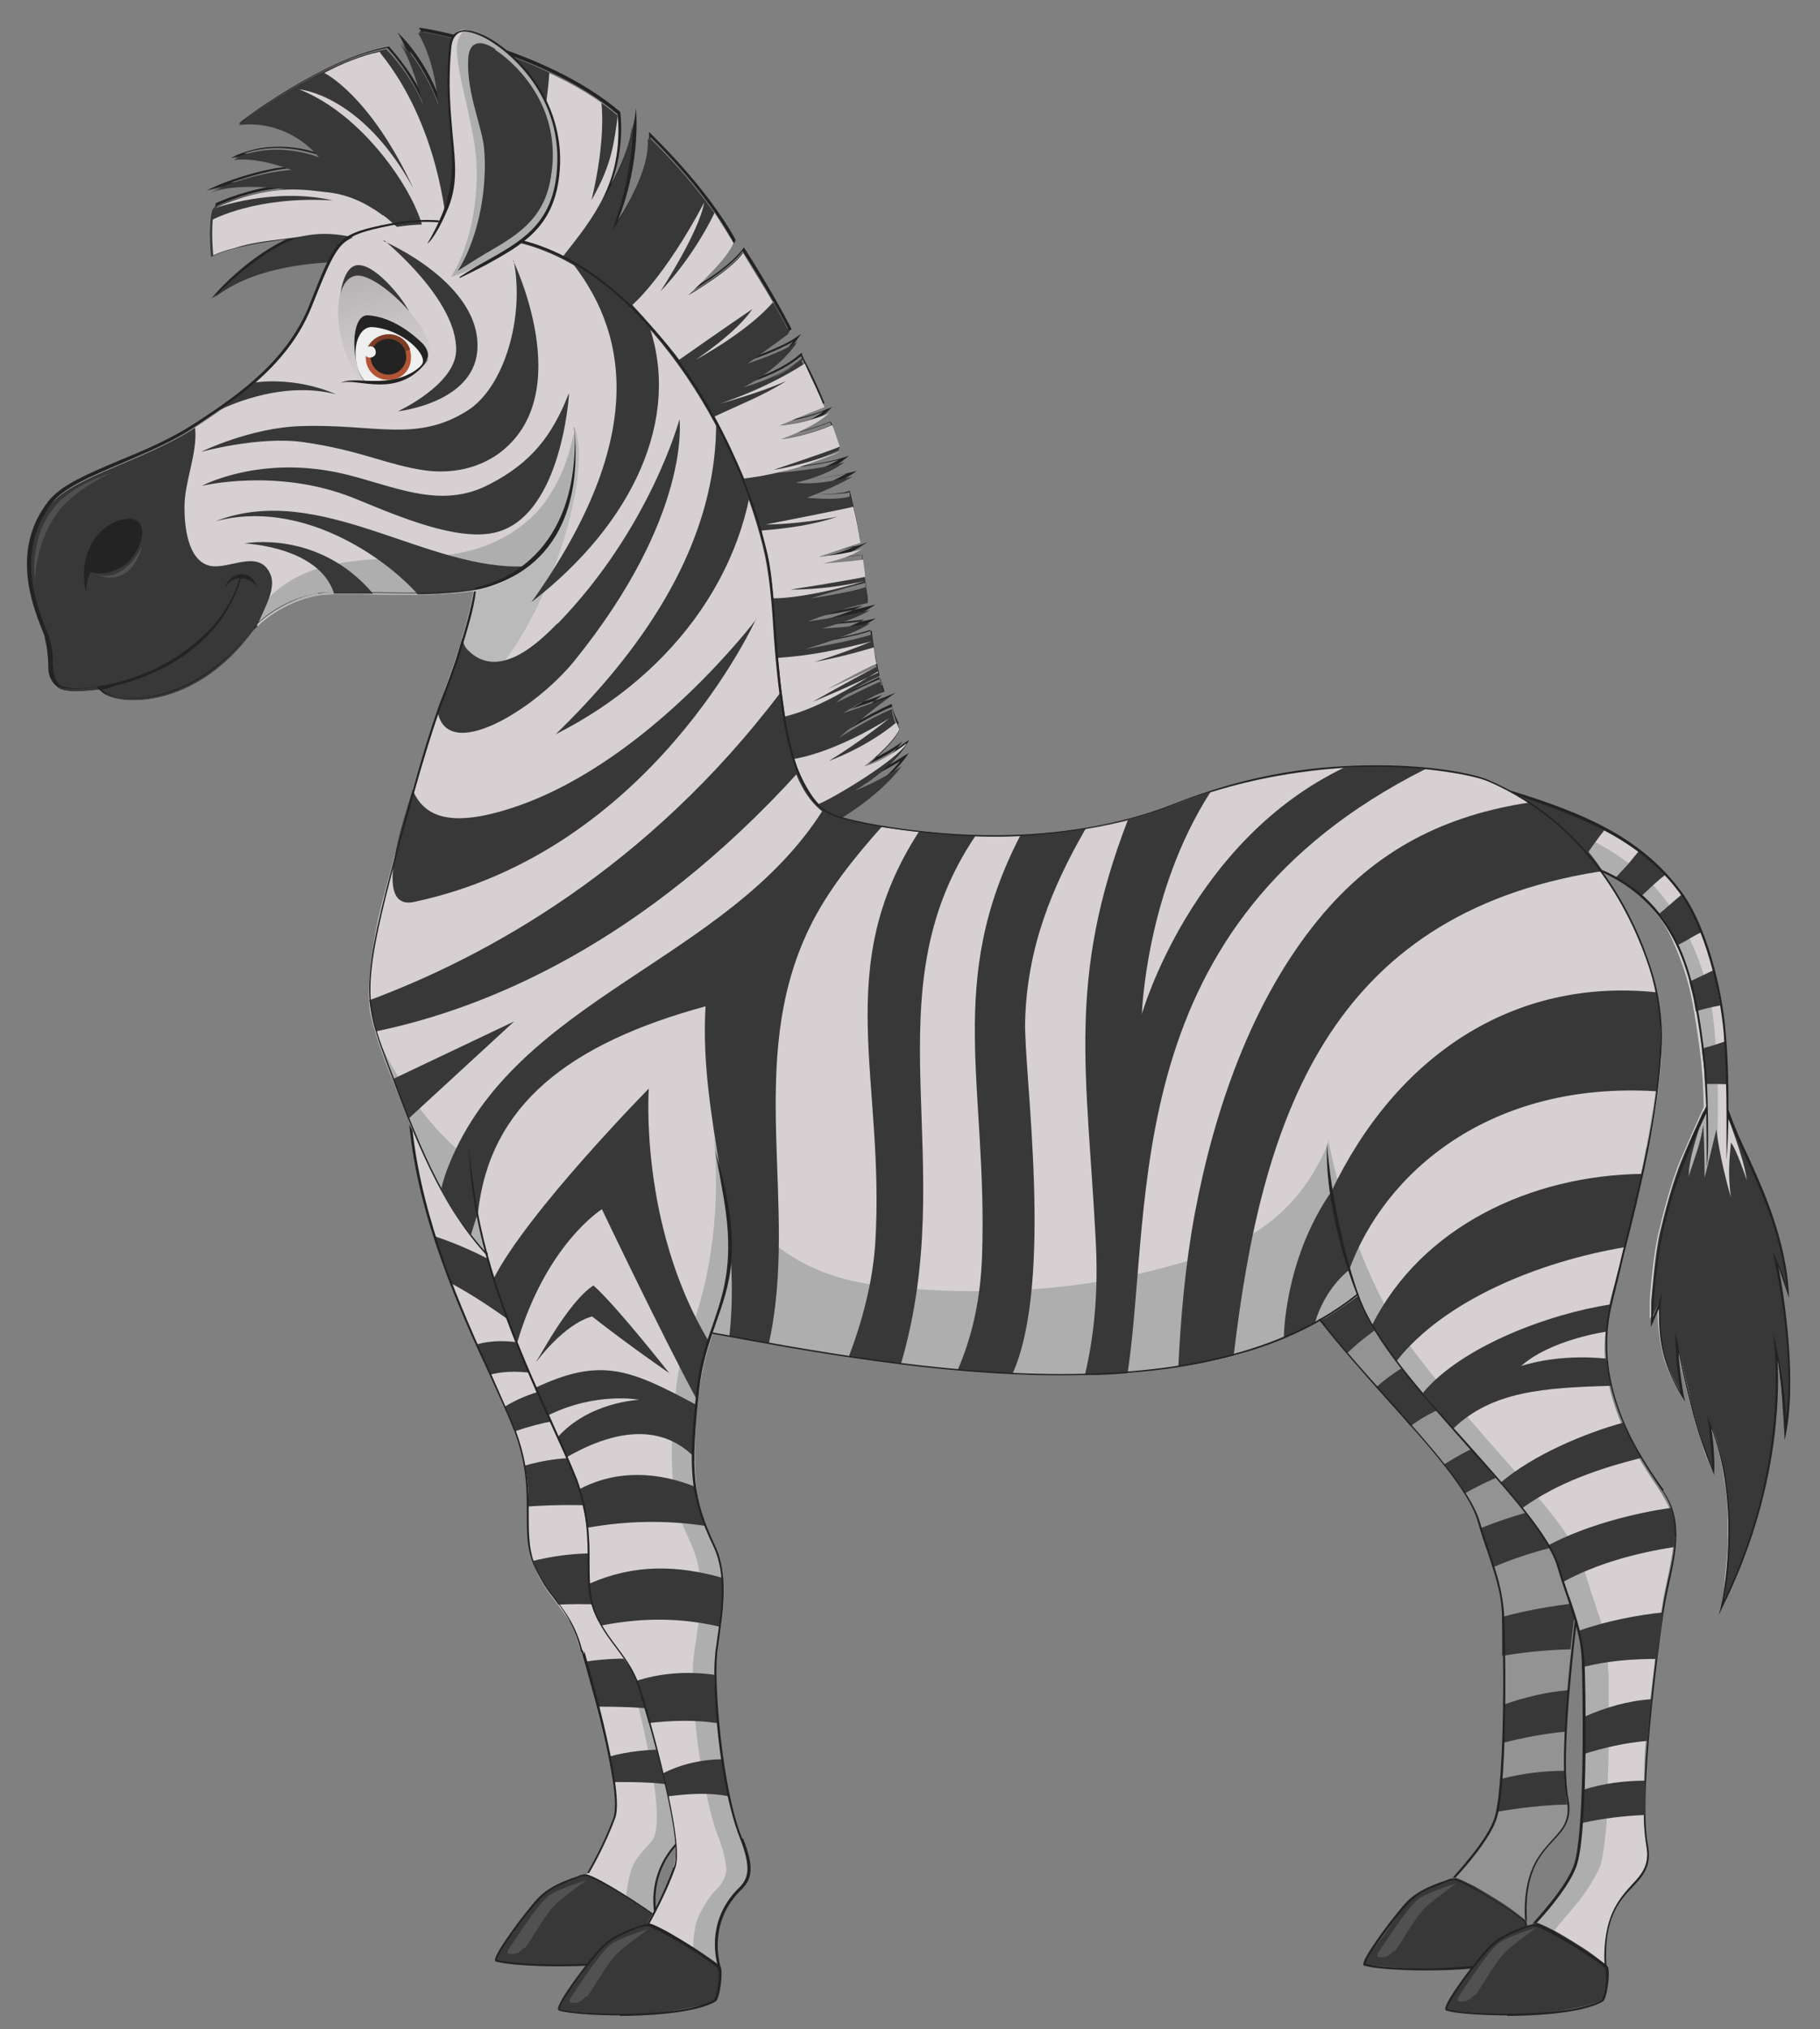 <?xml version="1.0" encoding="UTF-8"?>
<svg id="Layer_1" xmlns="http://www.w3.org/2000/svg" version="1.1" xmlns:xlink="http://www.w3.org/1999/xlink" viewBox="0 0 664 740">
  <rect x="0" y="0" width="664" height="740" fill="#808080" stroke="none"/>
  <!-- Generator: Adobe Illustrator 29.3.1, SVG Export Plug-In . SVG Version: 2.1.0 Build 151)  -->
  <defs>
    <style>
      .st0 {
        fill: #afaeae;
      }

      .st1 {
        fill: #949393;
      }

      .st2 {
        fill: #bababa;
      }

      .st3 {
        fill: #383838;
      }

      .st4 {
        fill: #7d3c26;
      }

      .st5 {
        fill: #515051;
      }

      .st6 {
        fill: #efefef;
      }

      .st7 {
        fill: #515151;
      }

      .st8 {
        fill: #232323;
      }

      .st9 {
        fill: #d6d0d2;
      }

      .st10 {
        fill: url(#linear-gradient);
      }

      .st11 {
        fill: #b25536;
      }
    </style>
    <linearGradient id="linear-gradient" x1="49.8" y1="514.9" x2="52.5" y2="473.7" gradientTransform="translate(171.7 613) rotate(-9.7) scale(1 -1)" gradientUnits="userSpaceOnUse">
      <stop offset="0" stop-color="#b5b1b3"/>
      <stop offset="1" stop-color="#d6d0d2"/>
    </linearGradient>
  </defs>
  <g id="zebra">
    <path class="st1" d="M454.8,392.7c0,7.9,0,19.3,1.7,27.4,1.7,8.2,4.8,23.6,8.7,33.7,3.9,10.1,8.7,18.1,14.2,25,5.5,7,13.5,16.6,19.7,23.3,6,6.7,14.7,16.6,19.7,22.4,5.1,5.8,11.3,13.5,14.4,18.3s5.1,8.4,6.5,13.2c1.4,4.8,4.3,13.7,6,18.5,1.7,5.1,2.4,11.8,2.6,18.8v25c0,8.9-.5,16.4-.5,24.1s-1.2,17.3-2.4,20.7c-1,3.4-5.1,9.9-8.7,14.2-3.6,4.3-7.9,9.1-7.9,9.1l27.7,14.9s-.7-4.8-.2-8.7,1.9-11.8,5.3-16.1,7.9-9.1,8.9-10.8c1.2-2.4,1.7-5.3,1.2-7-.2-1.7-1.2-8.2-1.2-12s.5-11.8.5-18.3,1-17.1,1.7-23.1c.7-6,2.2-18.1,2.9-24.8,1-6.7,1.9-14,3.1-19,1.2-5.1,2.9-14.2,2.9-17.3s-.5-7.9-1.7-11.1c-1.2-2.9-3.9-7-6-10.1s-6-9.4-8.2-13.7-4.8-10.1-6.3-15.4c-1.7-5.3-3.1-12.3-3.1-18.5s1-14.4,2.6-20c1.7-5.5,3.9-15.2,5.1-20.2,1.2-5.1,6-25,7-30.8,1-5.5,3.1-17.1,3.6-21.7.5-4.3-120.8-18.1-120.4,9.4l.5.5Z"/>
    <path class="st3" d="M480.1,479.9c3.4,4.1,7.2,9.1,11.3,13.7,15.6-15.2,40.4-26.2,66.7-33,.2-1.7.7-3.4,1.2-4.8,1.7-5.5,3.9-15.2,5.1-20.2.2-1.2.7-2.9,1.2-5.1-35.9,6-67.9,22.6-85.5,49.3Z"/>
    <path class="st3" d="M560.3,495.8c-6,.2-12.8,1.2-19.7,2.9,5.1-3.9,11.6-6.7,18.1-8.7-.7-3.1-1.4-6.3-1.7-9.4-20.7,5.3-42.4,14-54.9,25.3,4.1,4.6,8.7,9.6,12.5,14.2,13.2-9.9,29.8-12.5,50.1-13.5-1.4-3.1-3.1-7-4.1-10.6l-.2-.2Z"/>
    <path class="st3" d="M574.5,523.2c-1.2-1.7-2.9-4.6-4.6-7.2-14.4,3.9-31.1,10.4-43.1,18.1,2.6,3.4,5.1,6.5,6.5,8.9.2.5.7,1.2,1,1.7,13.5-7.7,28.2-12.3,43.6-15.9-1.2-1.9-2.4-3.6-3.4-5.3v-.2Z"/>
    <path class="st3" d="M581.9,546.3c-13.5,1.9-28.9,5.8-41.9,11.1,1.2,3.9,3.1,9.6,4.6,14.2,10.6-4.6,22.4-7.9,34.4-9.9,1-4.3,2.4-11.3,2.6-15.4h.2Z"/>
    <path class="st3" d="M575.4,584.6c-8.7,1-18.3,2.6-27.4,5.1v14.2c8.2-1.4,16.6-2.2,25-2.4.5-5.1,1.4-11.6,1.9-16.6l.5-.2Z"/>
    <path class="st3" d="M548.5,621.6c0,4.8,0,9.4-.2,14,7.5-1.9,15.2-3.4,23.1-4.1v-2.6c0-3.4.2-7.9.7-12.5-8.2.7-15.9,2.6-23.6,5.3Z"/>
    <path class="st3" d="M547.7,648.4c-.2,4.6-1,9.1-1.4,12.3,8.4-1.4,16.8-2.4,25.5-2.6-.5-2.4-1-7.7-1-11.1v-1.2c-7.7,0-15.6,1-22.9,2.9l-.2-.2Z"/>
    <path class="st9" d="M150.1,407.9c0,4.8,1.4,14,2.6,20,1.4,6,4.3,19.3,7.7,28.6,3.4,9.4,9.4,25,12.5,32,3.1,7,12,26.7,14.2,31.5,2.2,5.1,5.1,16.6,5.3,24.1,0,7.5,0,14.2.7,19.7,1,7,3.6,12.3,8.2,18.5,4.8,6.3,7,9.4,7.9,11.8,1,2.4,4.1,12.5,6.3,20,1.9,7.5,7,26.7,7.9,34.2,1,7.5,1.4,12.8.5,14.9-.7,2.2-7.5,17.1-10.4,21.2l25.8,15.2s-1.2-4.6-1-8.2c.5-3.6,1.2-9.1,3.1-12.5,1.9-3.4,3.9-5.8,6.3-7.7s-11.1-71.7-11.1-71.7c0,0-42.4-153.6-53.2-180.1-10.6-26.7-33-41.4-33.7-11.8l.2.2Z"/>
    <path class="st0" d="M237,599.7s-42.4-153.6-53.2-180.1c-7.9-20-22.4-33-29.6-26.2,6.7,3.9,14.2,13.7,19.3,26.2,10.6,26.7,53.2,180.1,53.2,180.1,0,0,18.8,62.3,11.1,71.7-1,1.2-4.1,4.3-6.3,7.7-1.9,3.4-2.6,9.1-3.1,12.5v1.4l11.3,6.7s-1.2-4.6-1-8.2c.5-3.6,1.2-9.1,3.1-12.5s3.9-5.8,6.3-7.7-11.1-71.7-11.1-71.7h0Z"/>
    <path class="st3" d="M213.6,517.2c-1.2-4.1-2.4-8.2-3.6-12.3-6.7.7-17.1,2.6-26,8.2,1.4,3.1,2.6,5.8,3.1,7.2,0,.5.5,1.2.7,1.7,10.4-3.6,18.8-4.8,25.8-4.8h0Z"/>
    <path class="st3" d="M179,501.3c11.6-3.1,24.3,1.7,30.8,2.2-1-3.4-1.9-6.7-2.9-10.1-9.1-1.7-20.9-6.5-33-3.1,1.4,3.1,3.4,7.7,5.1,11.1h0Z"/>
    <path class="st3" d="M223,549.4c-1.4-5.5-3.1-11.3-4.8-17.3-8.7-1-17.8-.2-26.7,2.4.7,3.4,1.2,7,1.2,9.6v5.3c10.1-.7,20.2-.7,30.3,0Z"/>
    <path class="st3" d="M201.1,473.8c-12.5-9.6-27-17.8-42.4-22.9.7,1.9,1.2,3.9,1.9,5.5,1.7,4.3,2.2,6,4.3,11.8,14.4,7.7,29.8,20,43.1,29.4-2.4-8.2-4.8-16.1-7-23.8Z"/>
    <path class="st3" d="M194.6,569.4c1.4,4.6,3.6,8.7,7.2,13.2.7,1,1.4,1.9,1.9,2.6,10.1-.5,20,0,29.6,1.4-1.4-5.3-3.4-11.8-5.5-19.5-10.8-1.2-21.9-.7-33.5,2.2h.2Z"/>
    <path class="st3" d="M238.2,605.5c-8.4-1-16.8-.7-24.8.5,1,2.9,1.7,5.8,2.4,8.2.5,1.9,1.2,4.8,2.2,8.2,7.9,0,15.9.2,23.6,1.2-1.2-7.2-2.4-13.7-3.4-18.1h0Z"/>
    <path class="st3" d="M244,638c-7.5,0-14.9.7-21.7,2.6.7,3.1,1.2,6,1.4,7.9v1.4c7.7,0,15.2,0,22.1,1.2-.7-4.1-1.4-8.7-2.2-13l.2-.2Z"/>
    <path class="st3" d="M213.4,684c-1,0-3.1.7-5.8,1.9-2.9,1.2-7.2,3.1-9.4,5.1s-4.8,5.1-7.2,8.4-4.1,5.8-6.3,8.7c-2.2,2.9-2.9,4.6-3.4,5.3-.2.7-1,1.7.2,1.9s9.9,1.2,15.9,1.4c6.3.2,13.5.2,19.7-.5,6.3-.7,15.2-2.4,17.3-3.1,1.9-.7,3.4-1.2,3.6-2.2,0-.7,1.4-5.5,1.4-7.5v-3.9c0-.2-4.1-3.4-6.5-5.1-2.4-1.7-9.4-6-12.5-7.7-3.4-1.7-5.8-2.9-7-3.1l-.2.2Z"/>
    <path class="st8" d="M214.6,716.2h0c-3.6,0-7.2.2-11.3.2h0c-9.6,0-18.5-.7-21.9-1.7-.7-1.4,10.8-17.3,15.9-22.4,3.6-3.9,9.4-5.8,13.5-7.5,2.2-1,3.1-.5,3.6-.5,7,2.9,19.7,10.8,23.8,14.2h0s0-.2.2-.5c-4.6-3.4-18.3-12.3-23.6-14.2-1.7-.7-3.4.2-4.1.5-4.3,1.4-10.1,3.6-14,7.5s-16.6,20.7-16.1,23.1c0,0,0,.5.5.5,3.4,1,12.5,1.7,22.1,1.7h0c2.2,0,6.3,0,10.8-.2,0,0,0-.5.2-.5l.2-.2Z"/>
    <path class="st8" d="M212.9,603.1c0-.7-.2-1.2-.5-1.4-2.4-9.1-5.8-13.2-9.1-17.8-2.2-2.9-4.6-6-7-10.6-3.4-6.7-3.4-13.2-3.4-20.9s0-17.8-4.6-30.3c-2.2-5.5-5.3-12.3-8.9-20.5-11.1-24.1-25.3-56.3-28.9-89.5-.2-.5-1-1.4-1.2-2.2,3.1,33.9,18.1,67.4,29.4,91.7,3.6,7.9,6.7,14.7,8.9,20.2,4.6,12.3,4.6,21.7,4.6,30.1s0,14.2,3.6,21.2c2.4,4.6,4.8,7.7,7,10.6,3.4,4.6,6.5,8.7,8.9,17.6,0,0,0,.7.5,1.4,9.6,32.7,13.7,53.9,11.6,60.2-3.4,9.4-8.9,19-9.6,20.2h.7c1.2-1.9,6.3-11.1,9.6-20.2,2.9-8.4-5.8-41.6-11.3-60.7l-.2,1Z"/>
    <path class="st9" d="M552.8,289.5s7.2,1.9,13.7,4.3,18.8,7.7,26.5,12.8,18.1,14.7,22.1,21.7,7.5,15.4,10.1,25.8c2.6,10.1,3.9,19,4.3,27.4.5,8.4.7,24.6.7,24.6,0,0,4.1,8.7,6.3,13.5,2.2,4.8,7.5,16.4,8.9,20.7,1.4,4.3,4.1,13,4.8,16.4.7,3.4,1.9,14,1.9,14,0,0-2.9-8.2-4.1-10.6,0,0,1.2,7.2,1.9,11.8s1.9,14.7,2.2,20.7c.2,6,.5,12.5.2,17.1,0,4.3-.7,7.9-1.2,10.6,0,0,0-2.4-.5-6s-1.2-12-1.7-15.4c-.5-3.1-1.2-6-1.2-6,0,0,.2,6.3.2,9.1s0,8.4-.7,13.5c-.5,5.1-1,12.3-2.4,19-1.4,6.7-2.9,13.5-4.8,20-2.2,7.5-3.9,12-6,17.1-2.2,4.8-6,13.7-6,13.7,0,0,.7-4.6,1-6.3,0-1.4,1.4-12,1.4-17.1s0-14.2-1-20.2-2.2-14.9-5.8-21.9c0,0,0,4.1.5,7.2s.5,9.1.5,9.1c0,0-2.2-4.8-2.9-7s-2.4-7.7-4.6-15.4-5.5-23.1-5.5-23.1c0,0,0,4.3.2,8.7.5,4.1,1.4,9.1,1.4,9.1,0,0-4.8-7.2-6.5-14.4-1.7-7-2.2-14.7-1.9-19l-2.9,6v-6.3c0-2.2,1.4-17.8,3.1-24.8,1.7-7.2,4.8-19.3,8.2-27.2,3.4-7.9,8.4-19,8.4-19,0,0-.2-9.4-.7-13.5-.2-4.3-2.4-20-4.1-27.9-1.7-7.9-6-19.5-9.9-25.5-3.9-6-10.6-13-16.4-16.1-5.8-3.1-8.7-4.1-8.7-4.1,0,0-52.2-30.1-29.8-27.2l.5.2Z"/>
    <path class="st0" d="M623.3,362.4c-1.4-7.9-6-19.5-9.9-25.5-3.9-6-12.8-24.1-45.7-36.1.7,1.2,14.9,15.9,14.9,15.9,0,0,2.6,1.2,8.7,4.1,5.8,3.1,12.5,10.1,16.4,16.1,3.9,6,8.2,17.6,9.9,25.5,1.7,7.9,3.9,23.6,4.1,27.9.2,4.3.7,13.5.7,13.5,0,0-5.3,11.1-8.4,19-7.7,18.8,11.6,9.9,11.6,9.9,0,0,3.6-39.7-1.9-70.3h-.2Z"/>
    <path class="st3" d="M652.2,492.6c-.2-6-1.4-16.1-2.2-20.7-.7-4.6-1.9-11.8-1.9-11.8,1.2,2.4,4.1,10.6,4.1,10.6,0,0-1.2-10.8-1.9-14-.7-3.4-3.4-12-4.8-16.4s-6.7-15.9-8.9-20.7c-1.7-3.6-5.1-10.8-6.3-13.5.2,2.6,5.8,15.4,7,24.3,0,0-3.9-11.6-5.8-13.7-.5,5.5-1.2,11.6,0,20-4.3-14.9-5.3-24.8-5.3-24.8l-4.3,17.6s0-11.1-.5-19.3c-1,7.2-3.6,13.2-5.3,18.8,0-7.5,4.6-18.8,5.5-24.1-1.4,3.1-5.3,11.3-7.9,17.8-3.4,7.9-6.5,20-8.2,27.2-1.7,7.2-2.9,22.6-3.1,24.8v6.3l2.9-6c0,4.3,0,12,1.9,19,1.7,7,6.5,14.4,6.5,14.4,0,0-1-5.1-1.4-9.1-.5-4.1-.2-8.7-.2-8.7,0,0,3.6,15.2,5.5,23.1,2.2,7.7,3.9,13.2,4.6,15.4.7,2.2,2.9,7,2.9,7,0,0,0-5.8-.5-9.1-.5-3.1-.5-7.2-.5-7.2,3.6,7.2,4.8,16.1,5.8,21.9,1,6,1,14.9,1,20.2s-1.2,15.6-1.4,17.1c0,1.7-1,6.3-1,6.3,0,0,4.1-8.9,6-13.7,2.2-4.8,3.9-9.6,6-17.1,1.9-6.5,3.4-13.2,4.8-20s1.9-14,2.4-19c.5-5.1.7-10.6.7-13.5s-.2-9.1-.2-9.1c0,0,.7,2.9,1.2,6s1.2,11.8,1.7,15.4.5,6,.5,6c.5-2.6,1-6,1.2-10.6,0-4.3,0-11.1-.2-17.1h-.2Z"/>
    <path class="st3" d="M585.5,302.5c-6.7-3.6-14.4-6.7-19-8.4-6.5-2.4-13.7-4.3-13.7-4.3-18.1-2.2,12,16.6,24.6,24.3,2.4-4.1,5.1-7.7,7.9-11.3l.2-.2Z"/>
    <path class="st3" d="M598.8,326.8c2.9-2.6,5.5-5.3,8.7-7.7-2.9-3.1-6.3-6.3-9.6-8.7-1.9,2.2-3.6,4.6-5.5,6.5s-1.9,2.2-2.9,3.1c.5.2,1.2.5,1.9,1,2.4,1.2,5.1,3.4,7.7,5.8h-.2Z"/>
    <path class="st3" d="M618.5,368.9c3.1-1,6.3-1.7,9.1-2.2-.7-4.1-1.4-8.2-2.6-12.8h0c-2.6,1.2-5.3,2.6-8.2,3.9h-.5c.5,1.7.7,3.1,1.2,4.6.5,1.9.7,4.1,1.2,6.5h-.2Z"/>
    <path class="st3" d="M611.8,344.8h0c3.1-1.4,5.8-3.4,8.9-4.8-1.7-4.3-3.6-8.2-5.5-11.6-.5-.7-1-1.4-1.4-2.4-2.9,2.4-5.8,5.1-8.4,7.2,1,1.2,1.9,2.4,2.6,3.6,1.4,2.2,2.9,4.8,4.1,7.9h-.2Z"/>
    <path class="st3" d="M621.9,395.4c2.6-.2,5.5,0,7.9,0,0-4.6-.2-9.9-.5-13.7v-1.9c-1.9.7-4.1,1.4-5.8,1.9-1,.2-1.9.5-2.6,1,.5,3.4.7,6.3,1,7.9,0,1.2,0,3.1.2,5.1l-.2-.2Z"/>
    <path class="st3" d="M530.9,685.2c-1,0-3.1.7-5.8,1.9-2.9,1.2-7.2,3.1-9.4,5.1s-4.8,5.1-7.2,8.4-4.1,5.8-6.3,8.7c-2.2,2.9-2.9,4.6-3.4,5.3-.2.7-1,1.7.2,1.9s9.9,1.2,15.9,1.4c6.3.2,13.5.2,19.7-.5,6.3-.7,15.2-2.4,17.3-3.1,1.9-.7,3.4-1.2,3.6-2.2,0-.7,1.4-5.5,1.4-7.5v-3.9c0-.2-4.1-3.4-6.5-5.1-2.4-1.7-9.4-6-12.5-7.7-3.4-1.7-5.8-2.9-7-3.1l-.2.2Z"/>
    <path class="st9" d="M146.2,303.7c-1.7,6.5-3.9,14.7-6,22.4s-3.4,14.2-4.6,22.6c-1.2,8.2-1.4,15.6-.5,20.7,1.9,9.1,6.5,20.5,10.4,29.8,3.9,9.6,5.1,14,9.4,22.6,4.1,8.7,8.9,17.8,13.5,24.1,4.6,6.3,6.3,8.9,10.4,12.3,4.1,3.4,68.6,25.5,80.6,27.9s18.5,3.4,27.2,4.8c8.7,1.4,31.3,5.1,41.4,6.3s31.3,3.4,42.8,3.9c11.6.5,27.7.7,41.4-.5,13.7-1.2,30.6-3.9,41.4-7.2,10.8-3.4,23.1-8.9,30.3-13,7.2-4.3,15.2-10.6,19.7-14.2,4.6-3.6,96-38.8,98.2-49.6,2.4-12.3,4.1-24.6,4.3-32.7.2-9.9,0-16.4-2.4-26.2-2.2-8.7-7.5-20.9-11.6-27.7-4.1-6.5-10.6-17.6-16.8-22.9s-13-13.2-26.2-19.5c-13.2-6.3-22.4-6.5-31.5-7.5-8.9-1-26.2-.7-40,1.2-13.7,1.7-25.8,4.3-39,8.7-13.2,4.6-19.3,7.7-32,10.4-13,2.9-27.7,4.6-41.2,4.8-13.5,0-21.4-1-33.2-2.2-11.8-1.2-25.5-3.9-30.6-7-5.3-3.4-155,7.9-155,7.9l-.5-.2Z"/>
    <path class="st0" d="M484.4,417.3c-9.4,22.4-25,33.5-41.9,39.5-38.3,13.5-79.4,16.6-119.6,12.3-20.5-2.2-48.9-10.4-62.6-48.6,0,0-16.4,13.2-57.3,13.7-41.9.5-66-57.3-66-57.3,2.2,7.5,5.5,15.4,8.4,22.4,3.9,9.6,5.1,14,9.4,22.6,4.1,8.7,8.9,17.8,13.5,24.1,4.6,6.3,6.3,8.9,10.4,12.3,4.1,3.4,68.6,25.5,80.6,27.9s18.5,3.4,27.2,4.8c8.7,1.4,31.3,5.1,41.4,6.3s31.3,3.4,42.8,3.9c11.6.5,27.7.7,41.4-.5,13.7-1.2,30.6-3.9,41.4-7.2,10.8-3.4,23.1-8.9,30.3-13,7.2-4.3,15.2-10.6,19.7-14.2s96-38.8,98.2-49.6c2.4-12.3,4.1-24.6,4.3-32.7-15.2-.5-121.6,33.7-121.6,33.7l-.2-.2Z"/>
    <path class="st8" d="M316.4,285.4c4.1-2.9,10.6-7.9,14.4-14l1-1.7-1.7,1.2c-6.5,4.8-11.1,6.7-13.2,7.7,2.9-2.4,9.1-7.7,11.3-12.5h0v-.5s-1.9-2.9-2.6-7.2v-.5h-.5c-5.3,2.2-11.6,5.8-15.6,8.2,3.9-3.1,10.1-8.4,14.9-11.8l2.4-1.7-2.9,1.2c-3.4,1.4-9.6,3.4-13.5,4.8,3.1-1.9,8.4-5.1,12-6.3h.2v-.5c-.5-1.2-.7-2.4-1.2-3.6v-.5h-.5c-3.6,1.4-9.4,4.3-12.8,6h0c3.6-2.6,7.9-5.3,12.5-7.2h.2v-.5c-.2-1.2-.5-2.4-.7-3.4v-.5h-.5c-2.2,1.2-5.5,2.6-8.7,4.1,3.1-1.7,6.3-3.4,8.7-4.3h.2v-.5c-.7-3.1-1.2-6.7-1.7-10.8v-.5h-.5c-4.8,1.7-12.8,3.1-18.3,4.3,5.5-1.7,13.7-4.6,18.3-7.7l1.9-1.2-2.2.5c-3.9,1-10.4,1.4-14.2,1.7,3.9-1.2,10.6-3.4,14.4-6l1.9-1.2-2.2.5c-7.2,1.9-14.9,3.1-19.3,3.9,3.9-1.4,10.8-3.9,18.5-5.5h.2v-.5c0-1.9-.5-3.9-.7-5.8v-.5h-.5c-3.9,1.2-10.1,2.4-14.7,3.1,4.6-1.2,10.8-3.1,14.7-4.1h.2v-.5c-.2-3.1-.7-5.5-1-8.2v-.5h-.5c-2.4.5-6.3.7-9.4,1,2.9-.7,6.5-2.2,9.6-4.3l2.2-1.4-2.6,1c-3.1,1-8.4,1.9-12,2.4,3.4-1.2,8.4-2.9,11.6-3.9h.2v-.5c-.7-5.5-1.7-9.4-3.1-15.4l-.5-2.2h-.5c-1.7.7-4.6,1-7.9,1h-6c3.1-1.2,10.6-4.1,15.2-7.2l1.7-1.2-1.9.5c-9.6,2.4-15.4,2.4-18.3,2.4,3.6-1,11.1-3.4,15.6-7l1.7-1.4-2.2.7c-5.3,1.9-15.6,3.1-20.7,3.6,5.1-1.7,14.7-4.8,19.3-7h.2v-.5c-1.2-3.9-1.7-5.1-3.1-9.1h0c0-.2-.2,0-.2,0-6.3,2.6-11.8,3.9-15.2,4.3,4.1-1.7,10.8-4.8,14.4-8.4l1.4-1.4-1.7.7c-6,2.6-12.3,3.9-15.6,4.1,3.4-1.4,10.1-4.3,14.2-6h.2v-.5c-2.2-5.3-4.3-9.9-6.7-14.4-.5-1-1-1.9-1.4-3.1v-.5l-.5.2c-5.8,5.3-14.4,8.4-19.3,10.1,4.6-2.6,13.2-7.9,18.3-15.6l1.2-1.7-1.7,1.2c-3.9,2.9-12.3,6-16.1,7.5,3.4-2.4,10.1-7.2,14-10.1h.2v-.5c-7.2-14-17.3-29.6-17.3-29.6,0,0-3.6,6-17.1,14,5.5-5.3,11.8-11.8,14-16.4h0v-.5c-11.1-20-30.8-38.3-30.8-38.5l-.7-.7v1c.7,10.6-7.2,25-11.3,31.1,8.7-21.9,6.5-40.7,6.5-40.7-1,11.3-6,22.4-9.1,27.7,5.3-13.5,3.4-26.2,3.4-26.2h0v-.2c-27.9-23.6-72-30.6-72.5-30.6h-1l.5.7c5.1,8.4,6.7,20,7.2,25.3-6-16.1-15.4-24.3-15.4-24.3,0,0,5.8,9.4,9.4,23.6-5.1-10.8-12.5-18.3-12.5-18.5h-.2c-23.3,4.1-53.2,26.7-53.4,27l-1.2,1h1.4c16.1-1.9,25.8,7.9,28.9,11.3-9.6-3.4-17.6-3.1-22.9-2.2-5.1,1-7.9,2.4-8.2,2.4l-2.2,1.2,2.4-.5c7.2-1.2,16.6,1.9,20.5,3.4-1.9,0-4.1.5-6.3.7-12,2.2-21.2,6-25.5,8.2,0,0,4.6-1.2,8.2-1.9,7-1,15.2-.7,20.7,0-2.2,0-4.3.5-6.7.7-10.6,1.9-18.8,5.8-18.8,5.8h0v.2c-1.7,6-.5,17.1-.5,17.6v.5l.7-.2c3.9-1.9,9.9-3.6,18.3-5.1,4.1-.7,8.2-1.2,10.8-1.4-17.6,7-30.8,22.9-30.8,23.1,0,0,14.4-10.4,31.3-13,5.1-.7,9.6-1.2,13-1.4v-.7h0c-3.4,0-8.2.5-13.5,1.4-9.6,1.7-17.8,4.6-24.1,8.4,16.6-14.7,30.3-19,30.3-19,0,0-9.9.7-17.6,2.2-7.9,1.4-14,2.9-18.1,4.8,0-2.4-1-11.3.5-16.4,1.2-.5,8.7-4.1,18.3-5.8,7-1.2,16.4-1,16.4-1,0,0-18.5-3.4-29.6-1.7,4.3-1.4,10.4-3.4,16.8-4.6,2.9-.5,5.5-.7,7.9-1h1.9l-1.7-.7c-.5,0-10.8-4.6-20-4.3,1.2-.5,3.1-1,5.3-1.4,5.3-1,13.7-1.2,23.8,2.6l1.2.5-.7-1.2s-10.1-14.2-29.1-13c5.8-4.3,31.3-22.4,51.8-26,1.2,1.4,10.6,10.8,16.8,29.6,0,0-2.6-16.6-8.7-28.6,3.1,3.9,7.7,11.1,11.1,20.7l1,2.6v-2.6s-.5-16.1-7.2-27.7c6.3,1.2,45.5,8.7,71,30.1,0,1.7,1,21.7-8.4,35.6,0,0,9.6-10.4,13.7-26-.7,7.2-2.4,19.7-7.5,32.3l-1.2,3.1,1.9-2.9c.5-.7,13.7-19.5,13.5-33.7,3.6,3.6,20,19.7,29.8,37.6-2.6,5.5-10.6,13-16.4,18.5l-2.4,2.4,2.9-1.7c.7-.2,14.7-8.4,19.7-15.2,0,0,9.4,14.4,16.6,28.2-5.3,3.9-15.6,11.3-15.6,11.3l-1.9,1.4,2.2-.7c.5,0,11.1-3.6,17.1-7.2-7.5,9.6-20,15.4-20.2,15.4v.7c.5,0,14.7-3.6,23.1-10.8.5,1,1,1.7,1.2,2.6,2.2,4.6,4.3,8.9,6.5,14-5.5,2.2-15.9,6.7-15.9,6.7l-1.9.7h2.2s7.9-.5,16.1-3.9c-5.8,4.6-15.6,7.9-15.9,7.9l-2.9,1h2.9c0-.2,8.2-1,18.3-5.1,1.4,3.6,1.9,4.8,2.9,8.4-6.5,2.9-21.7,7.9-21.9,7.9l-2.9,1h3.1s14-1.2,21.9-3.4c-6.3,3.9-15.4,6-15.6,6h-1.7c0,.2,1.7.7,1.7.7,0,0,1.2.2,3.6.2s7.7-.2,14.9-1.9c-6,3.6-14.4,6.5-14.7,6.5l-1.4.5h1.7s3.9.5,7.7.5,6-.2,7.9-.7v1.4c1.7,5.8,2.4,9.6,3.4,14.9-5.1,1.4-14.7,4.8-14.9,4.8l-3.1,1.2,3.4-.5c.5,0,7.9-1,13.2-2.2-5.5,2.9-11.8,3.9-12,3.9v.7s9.4-.7,14.4-1.4c.2,2.4.5,4.8,1,7.5-6.7,1.7-19.7,5.5-19.7,5.5v.7c.2,0,13.5-1.9,20-4.1,0,1.7.5,3.4.5,5.1-11.6,2.6-21.2,6.5-21.4,6.7l-2.6,1h2.6c0-.2,10.4-1.7,20-3.9-6,3.1-14.9,5.5-15.2,5.5l-3.1,1h3.4s9.4-.5,15.4-1.4c-7.9,4.3-21.7,8.2-21.9,8.2v.7c.2,0,16.1-2.4,24.1-5.1.5,3.9,1,7.2,1.7,10.1-6,2.6-17.1,9.1-17.3,9.1v.7c.5,0,11.8-5.1,17.6-7.9,0,1,.5,1.7.7,2.6-5.8,2.6-11.1,5.8-15.2,9.4h0v.7h.2l3.1-1.4c3.4-1.7,8.9-4.3,12.5-6,.2,1,.7,1.9,1,2.9-5.3,2.2-14.4,7.7-14.4,7.9l-2.4,1.4,2.9-1s8.4-2.6,14-4.8c-7.2,5.5-16.1,13.2-16.1,13.2l.5.5s10.6-6.7,19-10.4c.7,3.6,2.2,6.3,2.6,7-2.9,5.8-12.5,13.2-12.5,13.2l-1.2,1h1.4c0-.2,4.8-1.2,13.7-7.5-6.3,8.4-16.6,14.4-16.8,14.4v.7c.5,0,7.2-2.6,15.9-7.9-7.7,9.6-20.2,16.8-21.4,17.8-1.4-.2-15.6-3.9-19.7-34.9,0-1.4-.5-2.9-.5-4.3-1-7.7-2.2-15.2-2.9-27.7v-2.6c-.7-7.7-1.4-17.3-3.1-25.8-5.1-23.1-16.8-49.3-31.8-70.3-12.3-16.8-32-38.3-58-44.8,0,0-.2.5-.5.7,26,6.3,45.7,27.7,58,44.5,14.9,20.7,26.7,46.7,31.8,69.8,1.9,8.4,2.4,18.1,2.9,25.8v2.6c1,12.5,1.9,19.7,3.1,27.7,0,1.4.5,2.9.5,4.3,4.3,33.2,19.7,35.4,20.5,35.4h0s14.9-8.4,23.1-19.5l1.2-1.7-1.7,1c-5.3,3.4-9.9,5.8-13,7.2l-.7,2.2Z"/>
    <path class="st9" d="M167.4,191.3c8.9,12.8,6.5,24.1-.2,46-2.2,7-5.1,14.2-7.9,22.6-6,18.1-12.3,39.2-15.9,54.9,2.6,22.1,145.4,20.5,158.9-18.5-21.2-17.8-16.4-67.2-21.9-94.6-6.5-31.5-21.7-62.8-55.4-94.8-37.6-35.6-71.5-27.4-80.9-24.6-9.1,2.9-3.4,71,23.3,109h0Z"/>
    <path class="st9" d="M171.3,419.7c.7,4.1,1.7,15.6,2.6,21.2,1,5.5,2.6,13.5,4.8,20.7,2.2,7.2,6.3,19.5,9.1,27,3.1,7.5,11.8,27.4,15.6,35.6,3.9,8.2,7.2,16.1,8.2,20,1,4.1,2.9,11.8,3.1,21.2,0,9.4,0,12.8.7,16.8s3.4,10.1,8.2,17.1c4.8,7,6.7,9.1,7.7,11.8,1,2.6,4.6,13.2,7,22.4s4.3,16.6,5.8,23.8c1.4,7.2,2.6,16.6,2.4,19.5-.2,2.9-1.4,6.5-2.4,8.9-1,2.2-7.9,15.9-7.9,15.9l26,16.4s-.7-2.9-1-4.8c-.5-1.9-.2-10.4,1.7-14.7,3.1-6.7,5.5-8.7,7.2-10.4,1.7-1.7,3.1-4.8,2.9-7-.2-1.9-.7-6-2.9-11.3-2.2-5.5-3.9-13-5.1-19.5-1.2-6.5-2.2-11.8-2.6-18.5-.7-6.7-1.7-19.7-1.2-25.8.5-5.8,2.4-16.4,2.6-22.1,0-5.8,0-12.5-2.2-18.1-2.2-5.5-6-12.3-7.2-20.2-1.2-8.2-1.4-21.2-.2-31.5,1.2-10.1,1.7-16.1,6-28.4,3.4-9.9,5.8-19,6.3-23.1.5-4.1.5-17.8-1.4-26.7-2.2-8.9-3.6-17.3-4.8-21.7-1.2-4.6-93.6-23.8-88.6,5.5h-.5Z"/>
    <path class="st0" d="M273.1,681.3c-.2-1.9-.7-6-2.9-11.3-2.2-5.5-3.9-13-5.1-19.5-1.2-6.5-2.2-11.8-2.6-18.5-.7-6.7-1.7-19.7-1.2-25.8.5-5.8,2.4-16.4,2.6-22.1,0-5.8,0-12.5-2.2-18.1-2.2-5.5-6-12.3-7.2-20.2-1.2-8.2-1.4-21.2-.2-31.5,1.2-10.1,1.7-16.1,6-28.4,3.4-9.9,5.8-19,6.3-23.1.5-4.1.5-17.8-1.4-26.7-2.2-8.9-4.8-21.7-4.8-21.7,0,0,4.8,36.8-8.7,71.5-4.6,12-4.8,18.1-5.8,28.4-1.2,10.1-1,23.3.2,31.5,1.2,8.2,5.3,14.9,7.2,20.2,2.2,5.5,2.4,12.3,2.2,18.1,0,6-2.2,16.4-2.6,22.1-.5,6,.5,19,1.2,25.8.7,6.7,1.7,12,2.9,18.5s2.9,14,5.1,19.5c2.2,5.5,2.6,9.4,2.9,11.3.2,1.9-1.2,5.3-2.9,7s-3.9,3.9-7.2,10.4c-1.7,3.6-2.2,10.4-1.9,13.2l9.9,6.3s-.7-2.9-1-4.8c-.5-1.9-.2-10.4,1.7-14.7,3.1-6.7,5.5-8.7,7.2-10.4s3.1-4.8,2.9-7h-.5Z"/>
    <path class="st2" d="M159.7,258.9c31.5-4.8,58-81.8,50.1-102.5,0,0-11.3-4.3-19.7-4.8-13.5-1-26.7,0-40.2.7,4.3,14.2,10.1,28.2,17.8,39.2,8.7,12.3,8.4,23.8-7.9,67.6v-.2Z"/>
    <path class="st3" d="M203.3,227.4c-6.5,6.7-21.4,21.2-32.7,9.6-1-1-1.7-2.6-1.9-4.3-.5,1.4-1,3.1-1.4,4.6-1.9,6.5-4.8,13.7-7.7,21.7,2.9,19.7,35.1.2,49.8-17.8,43.1-53.2,38.5-88.3,38.5-88.3,0,0-10.6,39.7-44.5,74.6h0Z"/>
    <path class="st3" d="M287.5,267.3c-1.7-8.7-2.4-15.2-2.4-15.2-48.9,64.8-108.1,97-150.4,112.7.7,3.9,1.4,7.5,2.6,11.3,40.4-8.4,97.2-32,154.1-94.6,0,0-2.2-5.3-3.9-14.2h0Z"/>
    <path class="st3" d="M275.7,160.4s-2.6-6.7-7.7-18.1-11.6-20.9-11.6-20.9c11.1,37.6,7.2,87.4-53.7,146.4,44.5-22.4,72.7-62.8,72.9-107.4h0Z"/>
    <path class="st3" d="M236.8,118.3s-3.9-4.8-11.8-11.8c-7.9-7.2-17.6-12.3-17.6-12.3,20.9,25.3,30.3,64-13.5,125.4,37.6-29.1,54.6-67.4,42.8-101.1v-.2Z"/>
    <path class="st9" d="M484.2,408.9c0,7.9,0,19.3,1.7,27.4,1.7,8.2,4.8,23.6,8.7,33.7,3.9,10.1,8.4,18.3,14,25.3,5.5,7,13.5,16.6,19.5,23.6,6,6.7,14.7,16.6,19.7,22.4,5.1,5.8,11.6,13.7,14.7,18.5,3.1,4.8,5.1,8.4,6.5,13.2,1.4,4.8,4.3,13.5,6,18.5,1.7,5.1,2.4,11.6,2.6,18.5v25c0,8.9-.2,16.1-.5,24.1,0,7.9-1.2,17.3-2.4,20.7-1,3.4-5.1,9.9-8.7,14.2-3.6,4.3-7.9,9.1-7.9,9.1l27.4,14.4s-.5-4.3,0-8.2c.5-3.9,1.4-10.8,4.8-15.2,3.4-4.3,8.7-10.1,9.4-11.8.7-1.9,1.7-5.3,1.2-7-.2-1.7-1.2-8.2-1.2-12s0-11.8.2-18.1c0-6.3,1.2-17.1,1.9-23.1.7-6,2.2-18.1,2.9-24.8,1-6.7,1.9-14,3.1-19,1.2-5.1,2.9-14.2,2.9-17.3s-.5-7.9-1.7-11.1c-1.2-2.9-3.9-7-6-10.1s-6-9.4-8.2-13.7c-2.2-4.3-4.8-10.1-6.3-15.4-1.7-5.3-3.1-12.3-3.1-18.5s1-14.4,2.6-20c1.7-5.5,3.9-15.2,5.1-20.2,1.2-5.1,6-25,7-30.8,1-5.5,3.4-19.3,3.9-23.6.5-4.3-120.8-16.1-120.4,11.6l.5-.5Z"/>
    <path class="st0" d="M586.7,609.9c0-7-1.2-13.5-2.6-18.5-1.7-5.1-4.6-13.7-6-18.5s-3.4-8.2-6.5-13.2c-3.1-4.8-9.6-12.8-14.7-18.5s-13.7-15.4-19.7-22.4c-6-6.7-14.2-16.6-19.5-23.6-5.5-7-23.3-30.8-33.2-79.9,0,7,.5,14.9,1.7,21.2,1.7,8.2,4.8,23.6,8.7,33.7s8.4,18.3,14,25.3c5.5,7,13.5,16.6,19.5,23.6,6,6.7,14.7,16.6,19.7,22.4,5.1,5.8,11.6,13.7,14.7,18.5s5.1,8.4,6.5,13.2c1.4,4.8,4.3,13.5,6,18.5,1.7,5.1,2.4,11.6,2.6,18.5v25c0,8.9-.2,16.1-.5,24.1,0,7.9-1.2,17.3-2.4,20.7-1,3.4-5.1,9.9-8.7,14.2-3.6,4.3-7.9,9.1-7.9,9.1l6.5,3.4c3.1-3.9,8.2-9.9,10.4-12.5,3.6-4.3,7.5-10.8,8.7-14.2,1-3.4,2.2-12.8,2.4-20.7,0-7.9.5-15.4.5-24.1v-25.3Z"/>
    <path class="st3" d="M315.2,279.6s9.9-7.5,12.8-13.5c0,0-2.2-2.9-2.6-7.5-8.7,3.6-19.5,10.6-19.5,10.6,0,0,10.8-9.4,18.3-14.9-5.1,1.9-16.6,5.8-16.6,5.8,0,0,9.4-6,14.7-7.9-.5-1.2-.7-2.4-1.2-3.6-5.3,2.2-16.1,7.9-15.9,7.5,4.3-3.6,9.6-7,15.4-9.4-.2-1.2-.5-2.4-.7-3.6-5.8,2.9-17.8,8.2-17.8,8.2,0,0,11.6-6.5,17.6-9.1-.7-3.4-1.2-7-1.7-10.8-7.9,2.6-24.3,5.3-24.3,5.3,0,0,16.6-4.6,23.8-9.4-5.8,1.4-17.6,1.9-17.6,1.9,0,0,11.8-3.1,17.6-6.7-10.6,2.6-22.6,4.1-22.6,4.1,0,0,9.9-4.1,21.7-6.7,0-1.9-.5-3.9-.7-5.8-6.5,2.2-20.2,4.1-20.2,4.1,0,0,13.2-3.9,20-5.8-.2-2.6-.7-5.3-1-8.2-4.8.7-14.7,1.4-14.7,1.4,0,0,8.2-1.2,14.4-5.3-4.8,1.7-15.9,2.9-15.9,2.9,0,0,10.1-3.4,15.2-5.1-1-6-1.9-10.1-3.4-17.1-5.1,1.7-15.9.5-15.9.5,0,0,10.6-3.9,16.6-7.7-14.4,3.6-20.5,2.2-20.5,2.2,0,0,11.3-2.4,17.6-7.5-7.5,2.6-24.1,3.9-24.1,3.9,0,0,15.9-5.1,22.1-8.2-1.2-3.9-1.7-5.3-3.1-9.1-10.1,4.3-18.5,5.1-18.5,5.1,0,0,12.3-4.3,17.6-9.6-8.9,4.1-18.1,4.6-18.1,4.6,0,0,10.8-4.6,16.4-6.7-2.6-6.5-5.3-11.6-8.2-17.3-8.4,7.7-23.1,11.1-23.1,11.1,0,0,14.2-6.3,21.4-17.1-5.3,3.9-18.8,8.2-18.8,8.2,0,0,10.6-7.7,15.9-11.6-8.9-17.3-17.1-29.1-17.1-29.1-4.8,6.7-20,15.4-20,15.4,6.3-6,14-13.5,16.6-19h0c-11.3-20.2-30.8-38.5-30.8-38.5,1,14.2-13.5,34.4-13.5,34.4,7.9-20.2,7.7-39.2,7.7-39.2-1.2,14.4-11.8,28.6-11.8,28.6,8.7-15.4,6-31.8,6-31.8-28.2-23.8-72.2-30.6-72.2-30.6,7,11.6,7.5,28.2,7.5,28.2-5.3-15.6-14.2-24.3-14.2-24.3,5.1,6.3,9.9,27.7,9.9,27.7-4.3-14.4-15.2-25-15.2-25-23.6,4.1-53.4,27-53.4,27,19.7-2.2,30.1,12.8,30.1,12.8-19-7.2-32,0-32,0,9.6-1.4,22.4,4.1,22.4,4.1-14.9.5-31.1,7.9-31.1,7.9,11.3-4.6,31.8-.7,31.8-.7-16.1-.7-30.8,6.7-30.8,6.7-1.7,6-.5,17.3-.5,17.3,9.9-5.1,33-7,33-7-14.9,4.1-31.8,21.9-31.8,21.9,16.8-13.7,46.7-13,46.7-13,15.2-13.2,18.3-17.8,63.8-7.2,45.5,10.4,81.1,70.5,90.5,114.8,1.9,9.6,2.6,20.2,3.1,28.6,1,14.7,2.2,22.4,3.6,32,4.3,33.2,20.2,35.1,20.2,35.1,0,0,14.7-8.4,22.9-19.5-9.6,6.3-17.1,8.9-17.1,8.9,0,0,12-6.7,18.1-16.4-9.9,7.5-15.2,8.2-15.2,8.2l.5-.2Z"/>
    <path class="st3" d="M292.8,131.3s0-.5-.2-.7c-8.4,7.7-23.1,11.1-23.1,11.1,0,0,14.2-6.3,21.4-17.1-5.3,3.9-18.8,8.2-18.8,8.2,0,0,10.6-7.7,15.9-11.6-8.9-17.3-17.1-29.1-17.1-29.1-4.8,6.7-20,15.4-20,15.4,6.3-6,14-13.5,16.6-19h0c-11.3-20.2-30.8-38.5-30.8-38.5,1,14.2-13.5,34.4-13.5,34.4,7.9-20.2,7.7-39.2,7.7-39.2-1.2,14.4-11.8,28.6-11.8,28.6,8.7-15.4,6-31.8,6-31.8-28.2-23.8-72.2-30.6-72.2-30.6,7,11.6,7.5,28.2,7.5,28.2-5.3-15.6-14.2-24.3-14.2-24.3,5.1,6.3,9.9,27.7,9.9,27.7-4.3-14.4-15.2-25-15.2-25-23.6,4.1-53.4,27-53.4,27,19.7-2.2,30.1,12.8,30.1,12.8-19-7.2-32,0-32,0,9.6-1.4,22.4,4.1,22.4,4.1-14.9.5-31.1,7.9-31.1,7.9,11.3-4.6,31.8-.7,31.8-.7-16.1-.7-30.8,6.7-30.8,6.7-1.7,6-.5,17.3-.5,17.3,9.9-5.1,33-7,33-7-14.9,4.1-31.8,21.9-31.8,21.9,16.8-13.7,46.7-13,46.7-13,15.2-13.2,18.3-17.8,63.8-7.2,28.9,6.7,53.7,33.2,70.3,63.1,10.8-6.7,22.1-12.8,33.2-19.3l.2-.2Z"/>
    <path class="st9" d="M303.4,155.1c-10.1,4.3-18.5,5.1-18.5,5.1,0,0,12.3-4.3,17.6-9.6-8.9,4.1-18.1,4.6-18.1,4.6,0,0,10.8-4.6,16.4-6.7-2.4-5.8-4.8-10.6-7.2-15.9-15.4,9.9-31.3,14.7-31.3,14.7,0,0,14.7-3.9,24.6-8.4-8.2,5.3-17.6,8.9-26.2,13,4.1,7.5,7.7,15.2,10.8,22.6,6.3-.7,12.8-2.2,19.3-3.9,5.1-1.7,12.3-4.3,16.1-6-17.1,6-24.6,6.7-24.6,6.7,0,0,17.6-5.8,24.1-8.4-1-2.9-1.4-4.3-2.6-7.5l-.2-.2Z"/>
    <path class="st9" d="M282.2,218.2c8.9,0,24.3-3.4,33.2-6.3-14.2,3.4-27,3.1-27,3.1,0,0,17.1-2.6,27.2-4.6,0-2.2-.5-4.1-.7-6.3-4.8.7-14.7,1.4-14.7,1.4,0,0,8.2-1.2,14.4-5.3-4.8,1.7-15.9,2.9-15.9,2.9,0,0,10.1-3.4,15.2-5.1-.7-4.8-1.4-8.4-2.6-13.2-1.4.5-32,6.5-32,6.5,0,0,12.3,0,26.2-2.9-8.7,3.1-18.5,4.3-27.7,5.1.7,2.9,1.4,5.8,2.2,8.7,1.2,5.1,1.7,10.6,2.2,15.9h0Z"/>
    <path class="st9" d="M330.6,271.2c-9.9,7.5-15.2,8.2-15.2,8.2,0,0,9.9-7.5,12.8-13.5,0,0-.7-1-1.2-2.4-11.3,9.4-24.6,14-24.6,14,11.6-7,22.1-15.6,22.1-15.6,0,0-18.3,12-34.9,14.9,3.1,8.4,6.7,14,9.1,16.4,6.3-2.6,28.4-16.1,32-21.9h-.2Z"/>
    <path class="st9" d="M320.5,245.2c-11.8,5.8-24.1,10.8-24.1,10.8,0,0,10.1-5.8,23.6-13-5.8,2.9-17.8,8.2-17.8,8.2,0,0,11.6-6.5,17.6-9.1-.5-1.9-.7-3.9-1-6-13,3.9-21.7,5.3-21.7,5.3,0,0,9.9-2.9,20.9-7.5-11.3,2.9-22.4,5.3-34.2,6,.7,8.7,1.7,14.7,2.6,21.4,11.8-2.9,23.3-10.1,33.9-16.4v.2Z"/>
    <path class="st9" d="M139.5,78.4c-6.7-4.8-13-7.7-21.2-8.4-8.4-1-20.2-2.9-40.2,6,0,0,21.7-7.9,43.3-2.9-27.9-1.7-43.8,7-43.8,7-.5,6,.2,13,.2,13,2.2-1,4.8-1.9,7.7-2.6,8.7-2.9,17.3-2.9,26.2-4.6,7.7-1.4,15.4-.2,22.4,2.2,3.4-2.4,6.5-4.3,10.8-5.3-1.7-1.4-3.4-3.1-5.1-4.3h-.5Z"/>
    <path class="st9" d="M219.7,37.7c-6-4.3-12.5-7.9-19.3-11.1-1.7,27.7-14,59-14.7,60.2,5.1,1.4,14.9,4.1,19.7,6.7,11.1-14.2,21.9-27,20-51.3-1.4,9.6-1.9,17.3-9.6,30.8,5.5-22.9,3.6-35.4,3.6-35.4h.2Z"/>
    <path class="st9" d="M282.2,110.6c-3.1-5.5-11.1-18.3-11.1-18.3-4.8,6.7-20,15.4-20,15.4,6.3-6,14-13.5,16.6-19h0c-2.6-4.3-7-11.1-7-11.1-8.4,17.3-19.7,28.6-19.7,28.6,0,0,14-21.4,15.9-32.3-14.7,27.7-26.2,37.3-26.2,37.3,4.3,4.6,13.2,14.7,17.1,20,0,0,16.8-11.8,26.7-18.5-5.8,8.7-20.7,18.5-20.7,18.5,0,0,19-10.1,28.4-21.2v.5Z"/>
    <path class="st9" d="M138.5,18.9c-6.7,1.4-13.7,4.3-20.2,7.7,0,0,16.6,7.9,32.5,42.1-18.8-34.4-41.6-36.1-41.6-36.1,23.1,9.1,41.2,36.1,44.8,49.6,1.9,0,7,.7,9.1,1-.5-2.9-2.9-37.3-24.3-63.8l-.2-.5Z"/>
    <path class="st9" d="M135.4,84.4c-12.3,3.1-13.5,5.8-22.1,27.7-7.9,20-24.6,32.3-42.4,44-18.5,12-44.5,17.8-52.5,27.9-16.1,20.5-2.6,44.3-1.2,50.1,2.4,9.4-.5,12,3.4,16.4,2.2,2.6,12.3,1.4,15.6,1,2.6,5.5,32.3,9.6,54.9-20,4.8-6.3,15.4-13,25.5-14.4s39.7,1.4,57-1.7c18.5-3.4,40.2-20.9,35.9-62.1-4.3-41.2-19.7-82.8-73.9-68.6l-.2-.2Z"/>
    <path class="st0" d="M209.6,155.9c-1.4,11.1-7.2,24.6-15.2,32.3-10.8,10.4-24.3,14.2-38.8,14.9-17.8,1-38.3-.2-53.2,11.1-7.9,6-13,14.2-16.6,23.1,1.7-1.7,3.4-3.6,4.8-5.8,4.8-6.3,15.4-13,25.5-14.4s39.7,1.4,57-1.7c17.8-3.4,38.8-21.2,36.1-59.5h.2Z"/>
    <path class="st3" d="M93.8,228.3c0-.5.2-1,.5-1.2,1.9-4.8,6.7-12.5,4.3-17.8-4.3-9.6-15.6-1-22.6-3.1-7.7-2.4-8.7-14.7-8.7-21.2,0-9.6,4.8-19.5,3.9-28.9h-.2c-18.5,12-44.5,17.8-52.5,27.9-16.1,20.5-2.6,44.3-1.2,50.1,2.4,9.4-.5,12,3.4,16.4,2.2,2.6,12.3,1.4,15.6,1,2.6,5.5,32.3,9.6,54.9-20,.7-1,1.7-2.2,2.9-3.1h-.2Z"/>
    <path class="st3" d="M131.1,96.7c-6.5-.5-7.2,13.2-7.2,13.2,2.6-5.1,12.5-11.3,25.8,4.6-1.9-4.6-11.8-17.3-18.5-17.8Z"/>
    <path class="st10" d="M131.8,139.5c12.8,1.2,17.6-1.2,23.8-7.7,7.2-7.7-16.6-31.8-25.3-31.3-8.9.5-10.1,22.9,1.4,39Z"/>
    <path class="st8" d="M133.5,139.5c8.2.7,17.3-1,21.9-7.7,1.7-2.4.2-5.1-1.4-6.7-5.3-5.1-12.3-9.6-19.7-10.1-7.2-.5-6,20.7-.7,24.6Z"/>
    <path class="st6" d="M133.5,139.5c12.3,1.4,19.7-5.3,20.5-6.7,2.2-3.6-7.5-12.8-18.1-13.5-6.7-.5-8.7,13.5-2.4,20.2Z"/>
    <path class="st11" d="M133.5,129.6c-.5,4.6,2.9,8.7,7.5,8.9,4.6.5,8.7-2.9,8.9-7.5.5-4.6-2.9-8.7-7.5-8.9-4.6-.5-8.7,2.9-8.9,7.5h0Z"/>
    <path class="st4" d="M148.9,127.9s.5-.2.7-.5c-1-3.1-3.9-5.3-7.2-5.5-3.6-.2-7,1.9-8.4,5.1,4.3,3.1,10.1,3.4,14.9.7v.2Z"/>
    <path class="st8" d="M135.2,129.6c-.2,3.6,2.4,6.7,6,7s6.7-2.4,7-6c.2-3.6-2.4-6.7-6-7s-6.7,2.4-7,6h0Z"/>
    <path class="st6" d="M133,128.2c0,1.2.7,2.2,1.9,2.2s2.2-.7,2.2-1.9-.7-2.2-1.9-2.2-2.2.7-2.4,1.9h.2Z"/>
    <path class="st8" d="M156.6,130.6c-10.8,15.9-26.7,6.7-32.3,9.1,5.5-3.4,20.9,4.3,32.3-9.1Z"/>
    <path class="st8" d="M51.4,191.5c-.7-1.4-2.6-3.1-7.2-1.9-10.6,2.9-15.6,14.9-12.8,26.5,0-1.7.5-5.8,1.7-7.5,4.3,1.4,8.9,0,12.8-2.9,4.3-3.4,7.2-10.6,5.5-14v-.2Z"/>
    <path class="st3" d="M187.4,95c4.1,20.5-3.4,46.5-17.1,54.9-18.5,11.6-33.9,4.6-60.4,5.5-18.5.5-36.6,9.4-36.6,9.4,0,0,21.2-5.8,37.1-3.6,21.7,3.1,30.6,8.4,45,10.4,9.4,1.2,19-.7,26.7-6.3,28.9-21.4,5.1-70.3,5.1-70.3h.2Z"/>
    <path class="st3" d="M207.4,143.8c-6,15.2-13.7,25-28.6,32.7-18.5,9.9-35.9.2-54.4-3.9-29.8-6.7-50.8,4.6-50.8,4.6,0,0,27.4-6.7,55.1,4.3,13.2,5.3,34.4,14.9,49.1,13.2,27-2.9,29.8-51,29.8-51h-.2Z"/>
    <path class="st3" d="M152.3,216.8s12.8,0,22.4-1.9,17.8-8.4,17.8-8.4c-36.6,2.2-75.6-31.3-113.9-16.4,30.8-8.2,61.1,12.5,73.7,26.5v.2Z"/>
    <path class="st3" d="M89.2,198.2s27.2,1,32.7,18.3h14.2c-20-23.6-46.9-18.3-46.9-18.3Z"/>
    <path class="st3" d="M140.2,87.7s27,21.9,26.2,40.4c-.5,12.3-21.2,21.9-21.2,21.9,0,0,27-2.9,28.9-21.7,2.4-24.8-34.2-40.4-34.2-40.4l.2-.2Z"/>
    <path class="st3" d="M93,139.5s14.2-2.4,29.6,4.3c-21.2-5.5-42.6,5.8-42.6,5.8l13-10.1h0Z"/>
    <path class="st8" d="M173.4,214.8h-.7c-10.1,1.7-23.8,1.4-36.1,1.2-8.4,0-15.9-.2-20,.2-10.8,1.7-21.2,8.7-25.8,14.7-13,17.1-27.7,21.9-35.1,23.1-9.6,1.7-16.6-.2-18.5-2.6,1.2,0,2.6-.5,4.3-1.2,9.6-2.2,33.5-9.9,43.8-32.3,1.7-3.6,2.4-6.3,2.6-7,2.4,0,4.3,1.2,5.8,3.1,0,0-1.2-4.8-5.8-4.6-4.6.5-5.8,4.8-5.8,4.8,1.2-1.7,2.9-3.1,5.3-3.4-.7,2.2-1.4,4.6-2.4,6.5-2.4,4.8-5.5,9.4-9.4,13.2-12,11.8-25.3,17.1-38,19.5-8.9,1.7-14.9,1-16.1-.5-1.9-2.4-1.9-4.3-2.2-7.2,0-2.2,0-5.1-1.2-9.1,0-1-.7-2.2-1.4-3.9-3.6-9.4-11.1-28.6,2.4-46,4.3-5.5,14-9.6,25.3-14.4,8.9-3.9,18.8-7.9,27-13.5,17.8-11.8,34.7-23.8,42.6-44.3,8.7-21.7,9.9-24.3,21.9-27.4,9.6-2.4,18.3-3.4,26-2.4v-.2s0-.2.2-.5c-7.9-1-16.8,0-26.7,2.4-12.3,3.1-13.7,5.8-22.4,27.9-7.9,20-24.6,32.3-42.4,43.8-8.2,5.3-18.1,9.6-27,13.2-11.3,4.8-21.2,8.9-25.8,14.7-14,17.6-6,38-2.6,46.7.7,1.7,1.2,2.9,1.2,3.6,1,4.1,1,6.7,1.2,8.9,0,2.9,0,5.1,2.2,7.7,1.4,1.9,7.9,2.2,15.6,1,1.4,3.1,9.9,5.1,19.7,3.4,7.7-1.4,22.6-6.3,35.9-23.3,4.3-5.8,14.2-12.5,24.6-14.2h.7c4.1-.7,11.6-.5,20-.2,12.3.2,26,.5,36.1-1.2h1c9.6-1.7,40.9-10.4,36.1-59.7,2.6,48.1-28.4,57.5-36.3,59l.2.5Z"/>
    <path class="st9" d="M155.2,89.7c2.6-4.6,9.6-16.1,9.9-22.1.2-6,.2-10.4,0-15.6-.5-5.3-1.4-13.7-1.4-19.3s-.2-13.2.7-16.8c1-3.6,2.6-5.1,4.6-5.1s6.3,1,10.1,3.6c3.9,2.6,8.7,6,12.8,11.3,4.3,5.5,9.6,14.9,10.8,22.1,1.2,7.2,1.2,15.2,0,20.7-1.4,5.5-3.4,9.9-7,13.7-3.4,3.9-9.9,8.7-15.4,11.6-5.5,2.9-13.5,7.5-15.2,8.4s-12.3-8.4-9.9-12.8v.2Z"/>
    <path class="st0" d="M181.6,16.5c-5.1-3.9-10.6-6-12.3-5.1-1.4.7-2.9,3.6-2.6,7.5.5,9.4,5.1,23.3,6.7,35.9,1.7,12.5-.5,33.2-8.9,46.2,0,0,4.8-1.2,14-6.3,12.5-6.7,22.1-13.2,24.6-28.9,4.6-30.3-17.3-46.7-21.2-49.6l-.2.2Z"/>
    <path class="st3" d="M180.7,17.9c-3.4-2.2-5.8-2.6-7.5-1.7-1.4.7-2.4,2.6-2.4,6-.5,11.8,5.1,24.1,5.8,31.8,1.2,12.5-1.2,31.5-9.6,44.8,0,0,7.2-4.6,10.1-6.3,10.8-6.3,21.2-12,23.8-27.4,5.1-28.4-16.1-44.3-20.2-46.9v-.2Z"/>
    <path class="st3" d="M276,225.7s-38.3,51-86.7,68.1c-26,9.1-34.9,3.4-38.8-5.8-2.6,9.6-15.4,44.5.7,40.9,86.7-18.5,124.7-103.3,124.7-103.3Z"/>
    <polygon class="st3" points="143.4 393.5 187.6 372.5 148.9 408.1 143.4 393.5"/>
    <path class="st3" d="M236.5,701.8c-1,0-3.1.7-5.8,1.9-2.9,1.2-7.2,3.1-9.4,5.1s-4.8,5.1-7.2,8.4-4.1,5.8-6.3,8.7c-2.2,2.9-2.9,4.6-3.4,5.3-.2.7-1,1.7.2,1.9s9.9,1.2,15.9,1.4c6.3.2,13.5.2,19.7-.5,6.3-.7,15.2-2.4,17.3-3.1,1.9-.7,3.4-1.2,3.6-2.2,0-.7,1.4-5.5,1.4-7.5v-3.9c0-.2-4.1-3.4-6.5-5.1-2.4-1.7-9.4-6-12.5-7.7-3.4-1.7-5.8-2.9-7-3.1l-.2.2Z"/>
    <path class="st7" d="M214.1,728.3c2.2-2.6,7.5-12.8,11.8-16.6,3.4-2.9,10.6-8.2,10.6-8.2,0,0-10.1,3.1-13.5,5.5-4.6,3.4-14.4,19.3-14.9,19.7-.2.7-.7,1.4.2,1.7.5,0,3.1.7,5.5-2.4l.2.2Z"/>
    <path class="st7" d="M191.5,710.5c2.2-2.6,7.5-12.8,11.8-16.6,3.4-2.9,10.6-8.2,10.6-8.2,0,0-10.1,3.1-13.5,5.5-4.6,3.4-14.4,19.3-14.9,19.7-.2.7-.7,1.4.2,1.7.5,0,3.1.7,5.5-2.4l.2.2Z"/>
    <path class="st8" d="M177.5,457c-16.6-18.3-25.3-41.2-35.9-69.3l-.7-1.9c-7.7-20.2-9.1-27,4.8-77.5.2-1,2.6-9.6,5.5-19.7,3.1-11.1,7.2-24.3,9.9-31.5,2.6-7,5.1-13.7,7-19.5,2.6-8.7,4.8-15.6,5.5-21.9h-.7c-1,6-2.9,13-5.5,21.4-1.7,5.8-4.3,12.5-7,19.5-7.7,21.4-14.4,48.9-14.9,50.5-14.2,51.3-12.8,58-5.1,78.7l.7,1.9c10.8,28.9,19.7,52,36.8,70.5v-1.4l-.5.2Z"/>
    <path class="st8" d="M575.2,591.3c0-.5-.5-1.2-.5-1.7-2.6,21.7-5.8,53.7-3.1,66.7,1.4,7.2-1.4,10.6-5.3,14.7-4.8,5.3-10.8,11.8-9.9,29.1.2,0,.7.7.7,1h0c-1.2-18.1,4.8-24.6,9.6-29.8,3.9-4.1,7-7.7,5.5-15.4-2.4-12.5.5-43.3,3.1-65l-.2.5Z"/>
    <path class="st8" d="M543.4,565.8c-1-3.1-2.4-7-3.6-11.1-3.4-11.1-17.8-27.2-33-44.3-8.9-9.9-17.8-19.7-25-29.4,0,0-.5,0-.7.2,7.5,9.6,16.4,19.7,25.3,29.6,15.2,16.8,29.6,33,32.7,44,1.2,4.1,2.4,7.9,3.6,11.1,2.6,8.2,5.1,14.7,5.3,23.6.5,7.9,1.2,59-2.6,72.9-2.4,8.7-15.4,22.1-15.4,22.4h1c2.2-2.4,13-14.2,15.2-22.1,4.1-14.7,2.9-67.9,2.6-73.2-.5-8.9-2.6-15.4-5.5-23.8h.2Z"/>
    <path class="st8" d="M226.2,735h0c-9.6,0-18.8-.7-22.1-1.7,0,0-.5-.2-.5-.5-.7-2.4,12-19,16.1-23.1,3.9-3.9,9.6-6,14-7.5.7,0,2.4-1,4.1-.5,6.3,2.4,23.8,14,25,15.4,1.2,1.7-.2,12-1.7,12.8-7.9,4.8-28.6,5.3-34.9,5.3v-.2ZM233.6,702.8c-4.1,1.7-9.6,3.6-13.5,7.5-5.1,5.1-16.4,20.9-15.9,22.4,3.1,1,12.3,1.7,21.9,1.7h0c16.4,0,29.1-1.9,34.4-5.1.7-.5,2.4-7.9,1.4-11.3-.5-1.4-16.8-12-25-15.4-.2,0-1.4-.5-3.6.5l.2-.2Z"/>
    <path class="st8" d="M537.4,717.4s0-.2.2-.5c-5.1.5-11.1,1-17.3,1h0c-9.6,0-18.5-.7-21.9-1.7-.7-1.4,10.8-17.3,15.9-22.4s9.4-5.5,13.5-7.5c2.2-1,3.1-.5,3.6-.5,8.2,3.4,24.6,14,25,15.4v1.4h.7c0-1,0-1.4-.5-1.9-1.2-1.4-19-13-25-15.4-1.7-.7-3.4.2-4.1.5-4.3,1.4-10.1,3.6-14,7.5s-16.6,20.7-16.1,23.1c0,.2,0,.5.5.5,3.4,1,12.5,1.7,22.1,1.7h0c3.1,0,9.9,0,16.8-.7l.2-.2.2-.2Z"/>
    <path class="st8" d="M246.6,672.9h0v-.7c-8.9,9.6-8.7,20.5-7.9,25.5,0-.2.5-.7.7-1-.7-5.1-.5-14.9,7.5-23.8h-.2Z"/>
    <path class="st8" d="M648.6,461.3c1,3.1,4.1,12,4.1,12-.7-21.2-10.1-41.2-16.8-55.6-2.2-4.6-4.1-9.6-5.3-13,0-7.5,0-17.1-1-27.9-1.2-16.4-7.2-39.5-16.1-51.5-14.7-20-35.9-28.9-62.8-37.1l3.1,1.9c21.7,7.5,44.3,15.6,59,35.6,8.9,12,14.7,34.9,16.1,51.3.7,10.8,1,21.2,1,29.6v16.4s.5-5.5.7-14.9c1.2,2.9,2.6,6.3,4.6,10.4,6.3,13.5,14.9,31.5,16.6,51-1.9-7.2-5.1-13-5.1-13,0,.5,8.7,35.9,4.8,61.1,0-13.5-4.8-32.5-4.8-32.5,0,.5,7.9,45.7-17.8,98.7,3.4-18.1,3.9-44.8-5.1-65l-1-2.4.5,2.6c.7,5.3,1.2,12.8,1.4,16.1-7.7-18.3-13.2-48.9-13.5-49.1,0,0,0,10.8,1.9,21.4-7.5-11.6-8.2-25.3-6.7-36.6-1.4,6-3.4,9.6-3.4,9.6,1.7-32.5,7.2-48.1,19.5-74.4.2,10.1.2,19.3.2,19.3,0,0,.5-2.2.5-9.6s-.2-21.2-1-28.4c-3.4-30.1-8.9-58-38.3-70.3l.5,1c28.6,13.2,33.7,39.5,37.1,69.3.5,4.6.7,10.4,1,16.1-12.8,27.2-18.5,44.8-20.2,78.7v1.9l2.9-6.7c0,11.8,1.2,20,8.4,32l1.2,1.9-.5-2.2c-1.2-6.5-1.7-12-1.9-15.6,1.9,9.1,6.3,29.4,12.5,43.3l.5,1.2v-1.4c.2-1.4,0-8.9-1-15.4,8.2,20.9,7,47.9,3.4,65l-.7,2.9,1.2-2.6c20.7-41.6,20.9-77.5,20.2-90.3,1.9,11.1,2.6,29.1,2.6,29.1,4.8-20,0-52.2-2.4-64h-.2Z"/>
    <path class="st3" d="M321.5,301.3c-8.7-1.4-16.6-3.4-20.2-5.8,0,0-.5,0-1-.2-34.9,55.4-111.9,68.4-136.5,129.5-1.2,2.9-2.2,6-2.9,9.1,2.4,4.6,4.8,8.7,7.5,12,1.2,1.7,2.4,3.1,3.4,4.6.7-2.6,1.7-5.5,2.6-8.4,4.3-38.8,32.7-61.4,83-75.1-2.4,41.4,13.5,76.8,8.7,120.4,5.5,1,9.9,1.9,14.4,2.6,11.1-50.3-8.9-102.5,14.7-151.4,6.5-13.5,16.4-25.8,26.7-37.3h-.5Z"/>
    <path class="st3" d="M309.7,494.8c4.1.7,15.4,2.2,19,2.6,21.9-74.6-12-134.6,27.2-192.6-7.2-.2-13.2-1-20.5-1.7-32.5,50.1-12.3,90.5-16.1,150.7-1,14-4.6,27.7-9.6,40.9h0Z"/>
    <path class="st3" d="M396.1,302c-7.9,1.2-15.9,2.2-23.8,2.6-27.7,53.4-12,91.5-14,153.1-.5,14.7-3.1,28.6-8.9,41.9,7.2.7,14.4,1.2,20,1.4,15.2-33.7,4.1-109.8,4.6-128.5.7-26.7,9.6-48.6,22.1-70.3v-.2Z"/>
    <path class="st3" d="M490.7,279.8c-56.1,26.7-74.1,90-74.1,90,0,0,1.4-44.3,25-80.9-1,.2-2.2.7-3.1,1-11.3,3.9-17.3,6.7-27,9.1-22.4,58-14.9,92.4-11.8,152.4,1,17.1,0,33.7-3.9,50.1,5.3,0,10.6-.2,15.6-.7,9.4-63.1-3.9-163.7,108.6-220.3-11.6-1.7-21.9-1.2-29.4-.5v-.2Z"/>
    <path class="st3" d="M575.2,306.8c-4.6-3.9-9.4-9.1-16.8-14.2-30.6,4.6-56.3,16.8-77.7,43.1-24.3,29.8-37.8,69.6-44.8,106.9-3.4,18.3-5.1,37.1-6,55.8,7.2-1.2,14.2-2.4,20.2-4.1,10.1-85.7,34.2-160.6,133.1-176.4h1.7c-2.9-4.3-6-8.4-9.1-11.1h-.5Z"/>
    <path class="st3" d="M604.6,397.8c.7-5.3,1.2-10.4,1.2-14.2,0-8.4,0-14.2-1.4-21.7-52.5-5.5-95.1,23.3-118.7,72.7-17.3,25-17.3,53.2-17.3,53.2,4.3-1.9,7.7-3.4,11.3-5.3,3.9-13.2,12.5-19.3,12.5-19.3,12.8-35.4,51.3-69.1,112.4-65.2v-.2Z"/>
    <path class="st3" d="M599.3,428.1c-40.9.5-80.6,19.3-98.7,55.1,1.7,2.9,6,9.6,7.9,12,.2.5.7.7,1,1.2,17.3-22.1,51.8-36.3,83.5-41.6.2-1.2.5-2.2.7-3.1,1-3.6,3.6-15.4,5.5-23.6h0Z"/>
    <path class="st3" d="M554.5,498.6c10.8-10.1,31.8-13,31.8-13,0,0,.5-5.3,1.4-9.9-22.6,3.4-54.6,15.4-68.6,32.3,3.1,3.6,6.3,7.5,8.9,10.4.7.7,1.4,1.7,2.2,2.6,14.2-13.7,33.2-14.9,57.5-15.6,0-.2-1.7-9.9-1.7-9.9,0,0-16.1-2.2-31.8,2.9l.2.2Z"/>
    <path class="st3" d="M595.7,525.8c-1-1.9-2.2-4.6-3.4-7-14.2,3.9-33,11.8-44.8,21.9l.5.5c2.4,2.6,5.1,5.8,7.5,8.7,13.2-9.4,28.2-14.4,43.6-18.3-1.2-2.2-2.4-4.1-3.4-5.8h0Z"/>
    <path class="st3" d="M611.5,560.7c0-3.1-.5-7.9-1.7-10.8-13.7,1.9-31.5,6.5-45,13.7,1.7,3.1,3.1,5.8,4.1,9.1.2,1.2.7,2.6,1.2,4.3,12.3-6.7,26.5-10.6,40.7-12.8,0-1.4.2-2.9.2-3.9l.5.2Z"/>
    <path class="st8" d="M607,543.4c-7.9-11.1-26.2-36.8-19-67.4,1.4-5.8,2.9-11.6,4.3-17.8,6.3-24.6,13-52.5,14-78,.2-7.7-.7-17.1-3.9-27-6-18.5-21.4-52.5-59.5-68.8-5.1-2.2-20-5.3-40.4-5.3s-45,2.4-75.1,14.4c-18.5,7.2-40.9,11.1-65,11.1s-48.4-4.3-57.3-7.2c-23.6-7.9-20-70.8-25-94.8-5.1-23.1-16.8-49.3-31.8-70.3-12.3-16.8-32.3-38.5-58.3-44.8-.2,0-.5.5-.7.7,26,6,46.2,27.7,58.3,44.5,14.9,20.7,26.7,46.7,31.8,69.8,5.1,23.3,1,86.2,24.8,95.1,9.1,3.4,36.6,7.5,58.3,7.5s46.7-3.9,65.2-11.3c29.8-11.8,57.3-14.2,74.9-14.2s35.1,3.1,40.2,5.3c37.8,16.4,53,50.1,59,68.4,2.6,8.2,4.1,17.6,3.9,26.5-.7,25.5-7.9,53.4-14,78-1.4,6.3-3.1,12-4.3,17.8-7.2,30.8,11.3,56.8,19,68.1,7.2,10.1,4.6,22.1,1.9,33.7-.7,3.4-1.4,6.7-1.9,10.1-1.9,12.5-9.1,67.4-5.8,85.2,1.4,7.2-1.4,10.6-5.3,14.7-4.8,5.3-10.6,11.8-9.9,29.1.2,0,.5.2.7.7-1.2-17.6,4.8-24.1,9.6-29.1,3.9-4.1,7-7.7,5.5-15.4-3.4-17.8,3.9-72.5,5.8-85,.5-3.4,1.2-6.7,1.9-9.9,2.6-11.8,5.3-23.8-2.2-34.2l.2-.2Z"/>
    <path class="st3" d="M605.5,597.1c.5-3.1,1-6,1.4-9.1-9.4,1-20.7,3.1-30.8,6.7,1,3.9,1.4,8.4,1.7,13.2,8.7-2.2,17.6-2.9,26.7-2.9.2-2.9.7-5.8,1-7.9Z"/>
    <path class="st3" d="M602.6,619.7c-8.4.5-16.8,2.9-24.8,6.5v13.5c7.5-2.4,15.2-4.1,23.1-4.8.5-4.8,1-9.6,1.4-13.2,0-.7,0-1.4.2-2.2v.2Z"/>
    <path class="st3" d="M577.6,652.7v6.3c0,1.9,0,3.9-.2,5.8,7.5-1.7,15.4-2.6,22.9-2.9v-12.5c-7.7,0-15.6,1-22.9,3.4h.2Z"/>
    <path class="st3" d="M254.3,510.4c.7-7.2,1.4-12.5,4.3-21.2-25.5-42.4-21.9-92.2-21.9-92.2,0,0-44.3,45-56.6,69.3,2.2,7,5.3,16.1,7.7,22.1,0,.5.5,1.2.7,1.9,10.6-36.6,31.1-49.3,31.1-49.3,0,0,21.2,44.5,34.7,69.6v-.2Z"/>
    <path class="st3" d="M253.1,531.4c0-5.8,0-12,.7-17.3v-1.9c-24.3-13-34.7-17.3-58.7-6,1.4,3.4,3.1,7,4.6,10.1,17.8-8.9,33.5-5.8,33.5-5.8,0,0-18.3.7-29.8,13.7,1.2,2.4,2.2,4.8,3.4,7.2,27.7-15.9,41.2-5.3,46.5,0Z"/>
    <path class="st3" d="M253.6,542.2c-13.2-5.3-28.4-6.5-42.4,1,.7,2.6,2.4,9.4,2.9,14,14.4-2.6,28.9-2.9,43.3-.7-1.4-3.4-2.6-7-3.4-10.8,0,0-.5-3.1-.5-3.4Z"/>
    <path class="st3" d="M263.5,575.4c-16.4-4.6-32-5.1-48.6,2.2,0,.7.5,4.1.5,4.8.5,2.6,1.7,6.3,4.1,10.4,14.7-2.9,28.9-2.9,43.3.5.5-3.6,1-7,1-9.4v-8.4h-.2Z"/>
    <path class="st3" d="M231.9,613c1,3.1,3.1,9.1,4.8,15.4,8.4-1,16.8-1.2,25,0-.5-5.3-1-12.3-1-17.6-9.9-1.4-20-.7-29.1,2.4l.2-.2Z"/>
    <path class="st3" d="M265.2,650.3c-.5-3.1-1-5.8-1.4-8.7-7.5,0-15.2,1.7-21.9,5.1.7,2.9,1.4,5.8,1.9,8.4,7.7-1,15.2-1.4,22.1,0-.2-1.7-.7-3.1-1-4.6l.2-.2Z"/>
    <path class="st3" d="M195.6,496.5c.5,0,11.3-21.4,20.9-27.7,8.2,7.2,27.7,32,27.7,32,0,0-14.7-10.1-28.2-20.7-10.4,2.9-20.2,16.4-20.2,16.4h-.2Z"/>
    <path class="st8" d="M245.7,680.9c-3.4,9.6-9.1,19.7-9.6,20.9h.7c1.2-2.2,6.5-11.8,9.6-20.7,2.9-8.4-5.8-41.6-11.3-60.7,0-.7-.2-1.2-.5-1.4-2.4-9.1-5.8-13.2-9.1-17.8-2.2-2.9-4.6-6-7-10.6-3.4-6.7-3.4-13.2-3.4-20.9s0-17.8-4.6-30.3c-2.2-5.5-5.3-12.5-8.9-20.5-9.6-21.2-22.1-48.6-27.4-77.5-1.4-7.5-3.1-22.1-3.1-22.1,1.2,36.8,17.8,73.4,29.8,99.9,3.6,7.9,6.7,14.7,8.9,20.2,4.6,12.3,4.6,21.7,4.6,30.1s0,14.2,3.6,21.2c2.4,4.6,4.8,7.7,7,10.6,3.4,4.6,6.5,8.7,8.9,17.6,0,0,0,.7.5,1.4,9.6,32.7,13.7,53.9,11.6,60.2l-.2.5Z"/>
    <path class="st8" d="M270.7,670.3c-7.5-18.8-10.1-56.3-9.1-66.4,0-1.7.5-3.6.7-5.8,1.4-10.1,3.6-23.8-1.4-34.4-8.2-17.3-9.1-27-5.8-57,1-9.4,3.4-16.4,5.8-23.3,5.1-14.7,10.8-27.7,0-63.8,0,0,3.1,16.1,3.9,22.4,2.6,19.7-1,30.1-4.8,41.2-2.4,6.7-4.8,14-5.8,23.3-3.4,30.1-2.4,39.7,6,57.3,5.1,10.6,2.9,24.1,1.4,34.2-.2,2.2-.7,4.1-.7,5.8-1.2,9.9,1.2,46.9,9.1,66.7,4.1,10.6,3.1,14.4-.2,17.8-11.6,11.1-9.1,24.8-7.9,28.6.2,0,1,.5,1,.5-.7-2.6-4.3-16.8,7.7-28.4,3.6-3.6,4.8-7.7.5-18.5h-.2Z"/>
    <path class="st8" d="M572.5,582.4c-1-3.1-2.4-7-3.6-11.1-3.4-11.1-17.8-27.2-33-44.3-15.6-17.3-31.8-35.4-38.5-50.5-5.5-12.3-12.3-41.4-13.2-59.9-1.2,20.5,7.2,47.9,12.8,60.2,6.7,15.2,22.9,33.2,38.5,50.8,15.2,16.8,29.6,33,32.7,44,1.2,4.1,2.4,7.7,3.6,11.1,2.6,8.2,5.1,14.7,5.3,23.6.2,5.3,1.4,58.3-2.6,72.9-2.4,8.7-15.4,22.1-15.4,22.4h1.2c2.4-2.4,13-14.2,15.2-22.1,4.1-14.7,2.9-67.9,2.6-73.2-.5-8.9-2.6-15.4-5.5-23.8h0Z"/>
    <path class="st8" d="M495.3,471.7h0c-24.6,19.7-60.2,29.4-108.1,29.4h0c-44.8,0-92.2-8.7-127.3-15.2,0,0,0,.5-.2.5h0c35.1,6.5,82.8,15.2,127.6,15.2h0c48.1,0,83.8-9.6,108.3-29.4v-.7l-.2.2Z"/>
    <path class="st3" d="M560.3,701.8c-1,0-3.1.7-5.8,1.9-2.9,1.2-7.2,3.1-9.4,5.1s-4.8,5.1-7.2,8.4-4.1,5.8-6.3,8.7c-2.2,2.9-2.9,4.6-3.4,5.3-.2.7-1,1.7.2,1.9s9.9,1.2,15.9,1.4c6.3.2,13.5.2,19.7-.5,6.3-.7,15.2-2.4,17.3-3.4,1.9-.7,3.4-1.2,3.6-2.2,0-.7,1.4-5.5,1.4-7.5v-3.9c0-.2-4.1-3.4-6.5-5.1-2.4-1.7-9.4-6-12.5-7.7-3.4-1.7-5.8-2.9-7-3.1l-.2.5Z"/>
    <path class="st8" d="M549.9,735h0c-9.6,0-18.8-.7-22.1-1.7,0,0-.5-.2-.5-.5-.7-2.4,12-19,16.1-23.1,3.9-3.9,9.6-6,14-7.5.7,0,2.4-1,4.1-.5,6.3,2.4,23.8,14,25,15.4,1.2,1.7-.2,12-1.7,12.8-7.9,4.8-28.6,5.3-34.9,5.3v-.2ZM557.4,702.8c-4.1,1.7-9.6,3.6-13.5,7.5-5.1,5.1-16.4,20.9-15.9,22.4,3.4,1,12.3,1.7,21.9,1.7h0c16.4,0,29.1-1.9,34.4-5.1.7-.5,2.4-7.9,1.4-11.3-.5-1.4-16.8-12-25-15.4-.2,0-1.4-.5-3.6.5l.2-.2Z"/>
    <path class="st7" d="M508.8,711.7c2.2-2.6,7.5-12.8,11.8-16.6,3.4-2.9,10.6-8.2,10.6-8.2,0,0-10.1,3.1-13.5,5.5-4.6,3.4-14.4,19.3-14.9,19.7-.2.7-.7,1.4.2,1.7.5,0,3.1.7,5.5-2.4l.2.2Z"/>
    <path class="st7" d="M538.1,727.8c2.2-2.6,7.5-12.8,11.8-16.6,3.4-2.9,10.6-8.2,10.6-8.2,0,0-10.1,3.1-13.5,5.5-4.6,3.4-14.4,19.3-14.9,19.7-.2.7-.7,1.4.2,1.7.5,0,3.1.7,5.5-2.4l.2.2Z"/>
    <path class="st8" d="M167.7,101s4.3-2.9,9.1-5.5c12.8-7.2,24.1-13.2,26.2-31.5,3.4-29.1-18.1-46.2-26.7-50.5-4.1-1.9-7.2-2.6-9.1-1.4-1.4,1-2.4,2.6-2.6,5.8-1.2,12.8-.2,22.4.5,30.8,1,10.6,2.2,19-2.2,28.6-4.3,9.9-7,11.6-7,11.6,10.1-17.3,9.6-26.5,8.4-40.2-.7-8.4-1.7-18.1-.5-30.8.2-3.4,1.2-5.3,3.1-6.3,2.2-1.2,5.3-.7,9.9,1.4,12.5,6.3,30.3,25,27.2,51.3-2.2,18.8-13.5,25-26.7,32.3-4.6,2.4-9.6,4.8-9.6,4.8v-.2Z"/>
    <path class="st5" d="M12.9,212.4s-2.9-14.9,6.7-27.2c7-8.9,21.2-12.8,21.2-12.8,0,0-12.3,5.3-19,13.5-9.1,11.3-9.1,26.5-9.1,26.5h.2Z"/>
    <path class="st5" d="M35.3,209.5s9.1,4.1,16.6-10.4c-4.8,16.6-16.6,10.4-16.6,10.4Z"/>
  </g>
</svg>